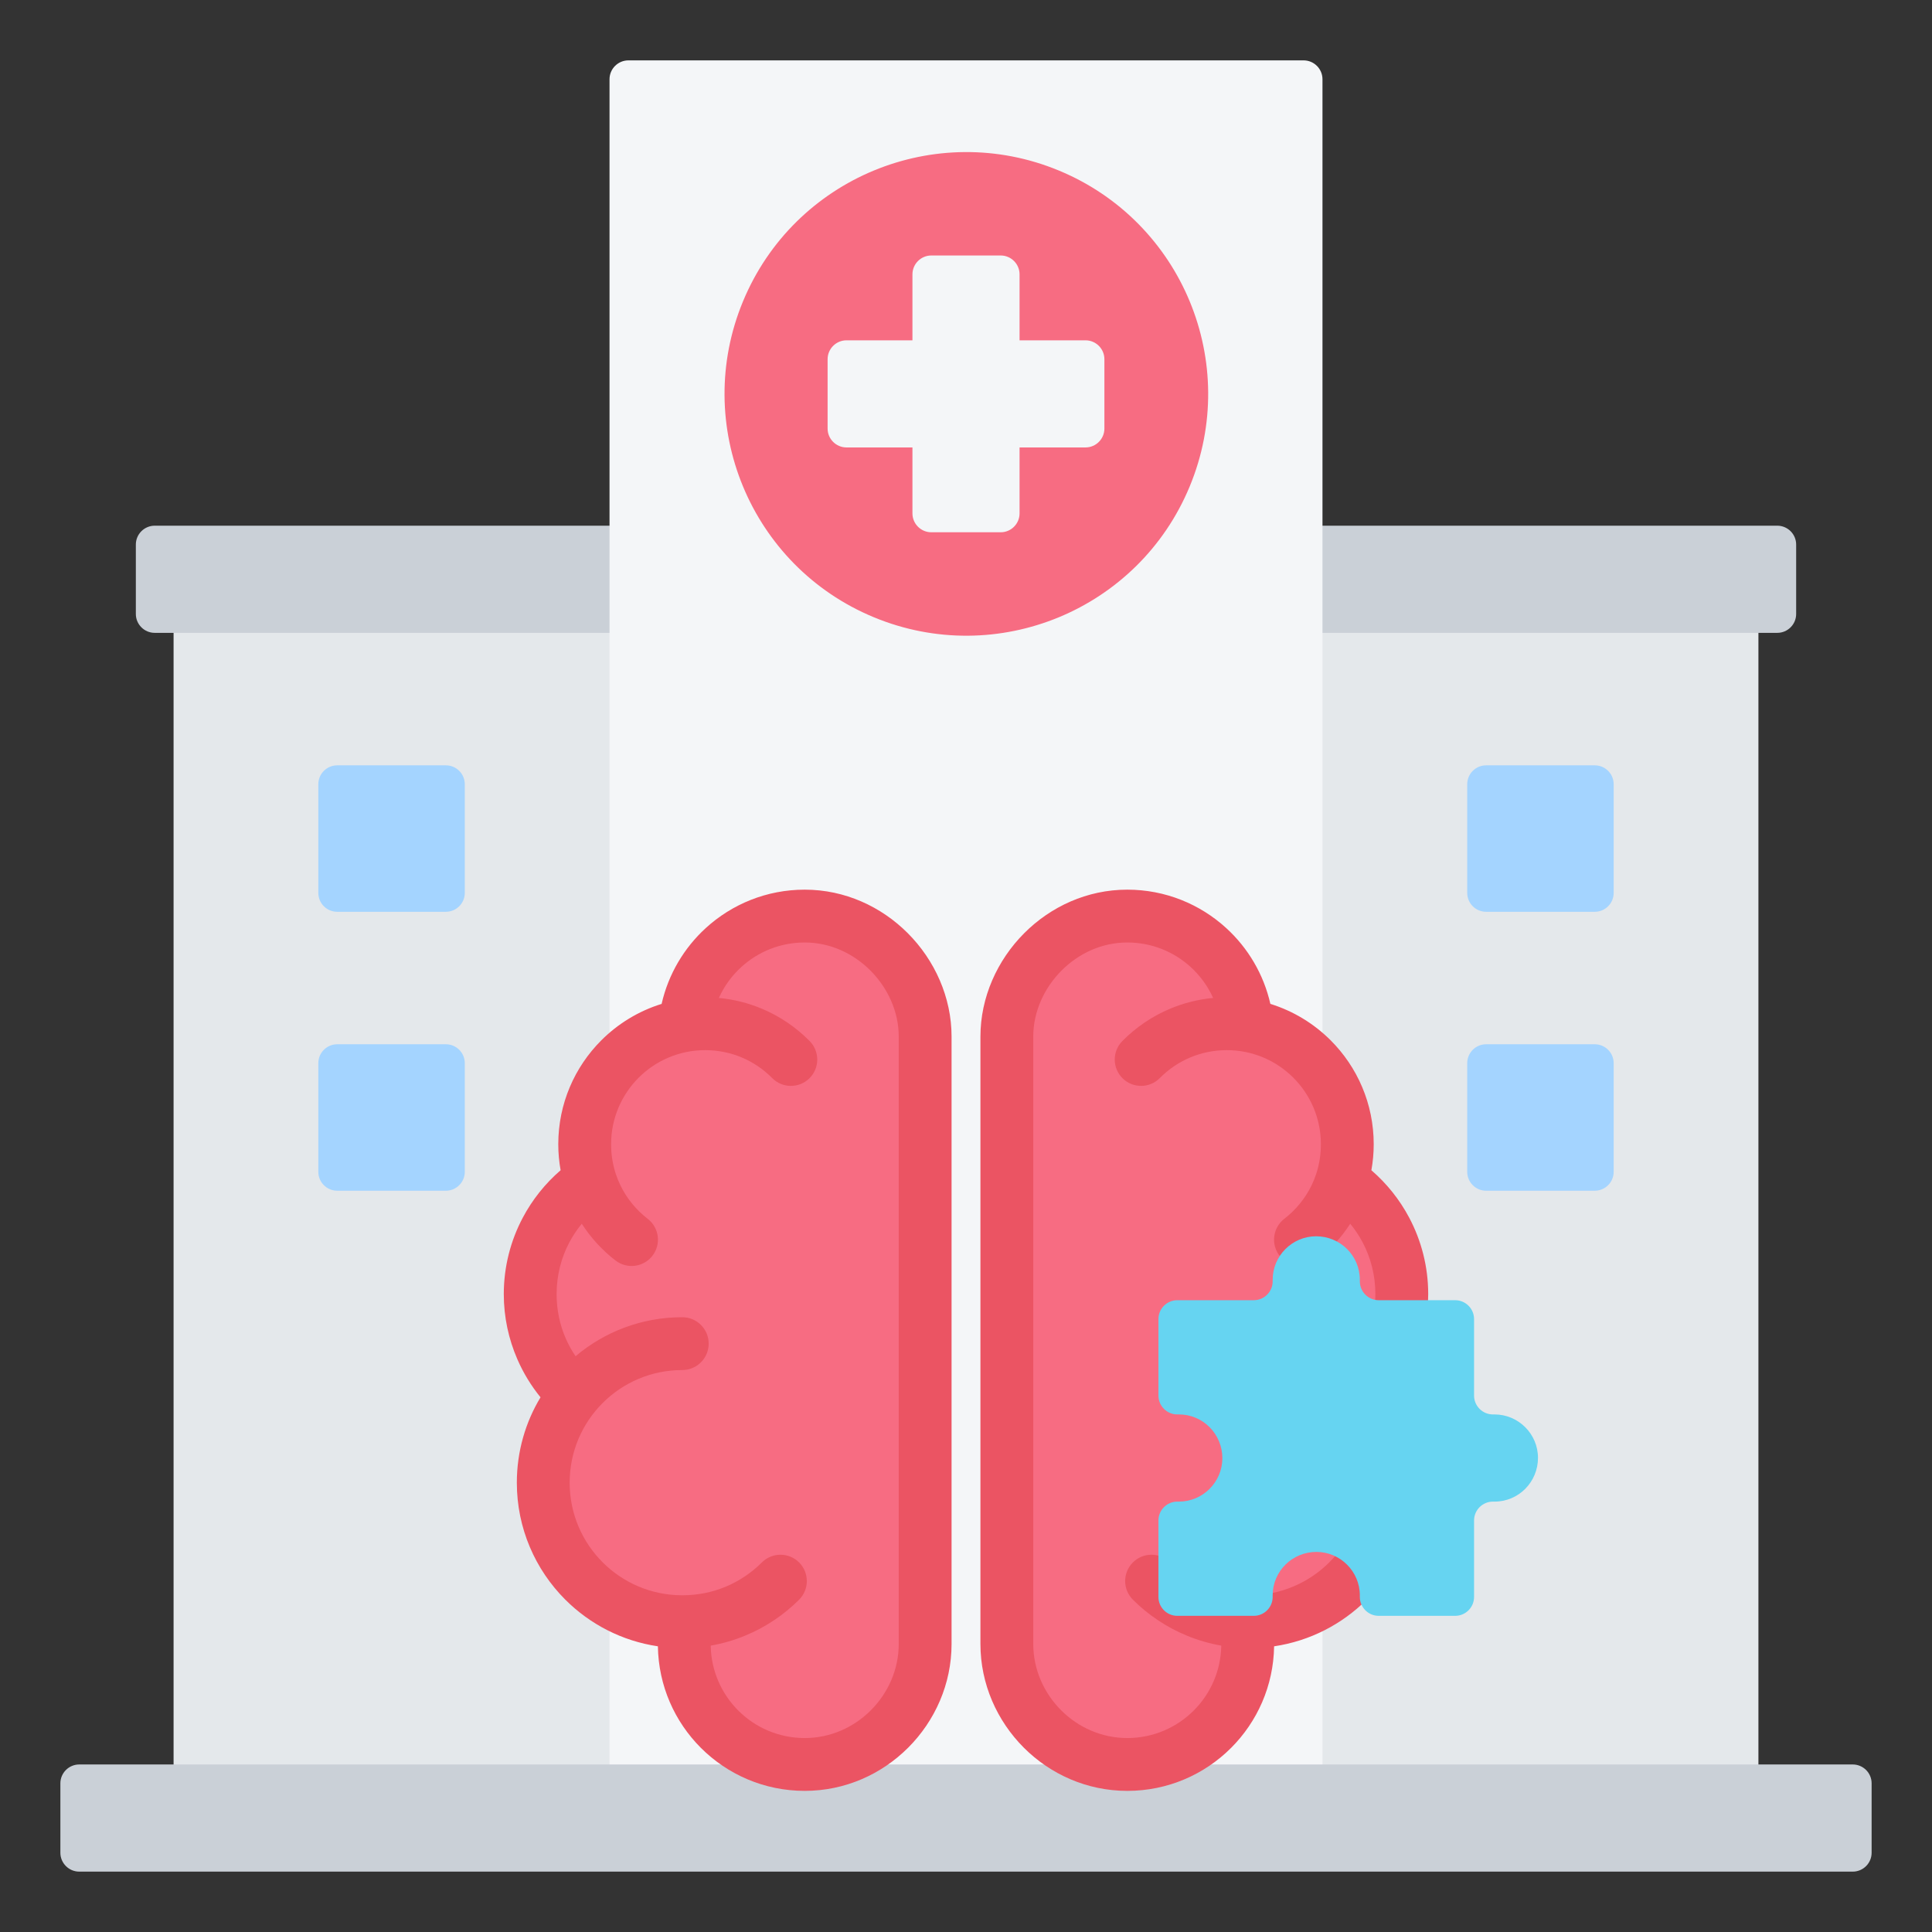 <svg width="512" height="512" viewBox="0 0 512 512" fill="none" xmlns="http://www.w3.org/2000/svg">
<rect x="0" y="0" width="512" height="512" fill="#333333" stroke="none"/>
<path fill-rule="evenodd" clip-rule="evenodd" d="M171.53 157.713V475.999H46V157.713H171.53ZM466 157.713V475.999H340.47V157.713H466Z" fill="#E4E8EB"/>
<path fill-rule="evenodd" clip-rule="evenodd" d="M41 139.314H471C473.754 139.314 476 141.56 476 144.314V162.713C476 165.467 473.754 167.713 471 167.713H41C38.246 167.713 36 165.467 36 162.713V144.314C36 141.56 38.246 139.314 41 139.314Z" fill="#CAD0D7"/>
<path fill-rule="evenodd" clip-rule="evenodd" d="M393.829 276.742H422.64C425.394 276.742 427.64 278.988 427.64 281.742V310.553C427.64 313.307 425.394 315.553 422.64 315.553H393.829C391.075 315.553 388.829 313.307 388.829 310.553V281.742C388.83 278.987 391.076 276.742 393.829 276.742ZM89.36 276.742H118.171C120.925 276.742 123.171 278.988 123.171 281.742V310.553C123.171 313.307 120.925 315.553 118.171 315.553H89.36C86.606 315.553 84.36 313.307 84.36 310.553V281.742C84.36 278.987 86.606 276.742 89.36 276.742ZM89.36 202.822H118.171C120.925 202.822 123.171 205.068 123.171 207.822V236.633C123.171 239.387 120.925 241.633 118.171 241.633H89.36C86.606 241.633 84.36 239.387 84.36 236.633V207.822C84.36 205.068 86.606 202.822 89.36 202.822ZM393.829 202.822H422.64C425.394 202.822 427.64 205.068 427.64 207.822V236.633C427.64 239.387 425.394 241.633 422.64 241.633H393.829C391.075 241.633 388.829 239.387 388.829 236.633V207.822C388.83 205.068 391.076 202.822 393.829 202.822Z" fill="#A4D4FF"/>
<path fill-rule="evenodd" clip-rule="evenodd" d="M166.53 16H345.47C348.224 16 350.47 18.246 350.47 21V471C350.47 473.753 348.224 476 345.47 476H166.53C163.777 476 161.53 473.754 161.53 471V21C161.53 18.246 163.776 16 166.53 16Z" fill="#F4F6F8"/>
<path fill-rule="evenodd" clip-rule="evenodd" d="M21 467.602H491C493.754 467.602 496 469.848 496 472.602V491.001C496 493.755 493.754 496.001 491 496.001H21C18.246 496.001 16 493.755 16 491.001V472.602C16 469.848 18.246 467.602 21 467.602Z" fill="#CAD0D7"/>
<path d="M315.281 128.919C328.83 96.232 313.315 58.75 280.627 45.2C247.939 31.651 210.456 47.166 196.907 79.853C183.358 112.541 198.873 150.023 231.561 163.572C264.249 177.121 301.732 161.607 315.281 128.919Z" fill="#F76C82"/>
<path fill-rule="evenodd" clip-rule="evenodd" d="M246.807 67.707H265.194C267.948 67.707 270.194 69.953 270.194 72.707V90.189H287.676C290.43 90.189 292.676 92.435 292.676 95.189V113.576C292.676 116.33 290.43 118.576 287.676 118.576H270.194V136.058C270.194 138.812 267.948 141.058 265.194 141.058H246.807C244.053 141.058 241.807 138.812 241.807 136.058V118.576H224.325C221.571 118.576 219.325 116.33 219.325 113.576V95.189C219.325 92.435 221.571 90.189 224.325 90.189H241.807V72.707C241.807 69.953 244.053 67.707 246.807 67.707Z" fill="#F4F6F8"/>
<path fill-rule="evenodd" clip-rule="evenodd" d="M355.261 365.025C355.94 365.612 356.601 366.226 357.241 366.866C364.169 373.794 368.032 383.121 368.032 392.919C368.032 402.717 364.169 412.045 357.241 418.972C350.313 425.9 340.986 429.763 331.188 429.763C329.378 429.763 327.576 429.635 325.794 429.377L330.75 430.246L330.65 436.224C330.511 444.52 327.174 452.386 321.308 458.252C315.308 464.252 307.227 467.599 298.74 467.599C290.273 467.599 282.249 464.176 276.274 458.201C270.303 452.23 266.825 444.158 266.825 435.684V274.684C266.825 266.239 270.462 258.168 276.405 252.225C282.347 246.284 290.3 242.769 298.74 242.769C306.722 242.769 314.363 245.719 320.259 251.099C323.481 254.039 326.081 257.614 327.874 261.591L331.904 270.528L322.493 271.405C323.364 271.335 324.239 271.3 325.117 271.3C333.608 271.3 341.694 274.649 347.697 280.652C353.701 286.655 357.049 294.74 357.049 303.232C357.049 306.369 356.604 309.491 355.704 312.496L355.644 312.695L355.575 312.883L355.523 313.081L355.459 313.275C355.004 314.662 354.453 316.017 353.809 317.326C353.552 317.848 353.281 318.363 352.997 318.869L357.132 312.457L363.225 319.854C364.78 321.742 366.144 323.786 367.289 325.948C370.068 331.196 371.488 337.021 371.488 342.958C371.488 347.948 370.496 352.878 368.503 357.456C367.607 359.515 366.518 361.488 365.257 363.346L360.889 369.782L355.261 365.025ZM350.573 361.581C344.78 357.987 338.101 356.076 331.187 356.076C338.112 356.075 344.8 358.004 350.573 361.581ZM158.999 318.865C158.716 318.36 158.445 317.848 158.19 317.327C157.546 316.017 156.995 314.662 156.54 313.275L156.476 313.079L156.425 312.883L156.356 312.693L156.297 312.495C155.397 309.489 154.952 306.367 154.952 303.231C154.952 294.74 158.301 286.655 164.304 280.651C170.307 274.648 178.392 271.299 186.883 271.299C187.761 271.299 188.637 271.334 189.509 271.405L180.096 270.527L184.127 261.59C185.921 257.613 188.52 254.038 191.742 251.098C197.638 245.717 205.279 242.768 213.261 242.768C221.701 242.768 229.655 246.283 235.596 252.225C241.538 258.167 245.176 266.238 245.176 274.683V435.685C245.176 444.159 241.699 452.231 235.728 458.202C229.753 464.177 221.728 467.6 213.261 467.6C204.774 467.6 196.694 464.253 190.693 458.253C184.827 452.387 181.489 444.521 181.351 436.225L181.251 430.246L186.204 429.377C184.423 429.634 182.622 429.763 180.813 429.763C171.014 429.763 161.687 425.9 154.759 418.972C147.832 412.044 143.968 402.717 143.968 392.919C143.968 383.12 147.831 373.793 154.759 366.866C155.399 366.226 156.06 365.612 156.739 365.025L151.111 369.78L146.743 363.346C145.482 361.488 144.393 359.515 143.497 357.455C141.504 352.877 140.512 347.947 140.512 342.957C140.512 337.021 141.932 331.196 144.711 325.947C145.856 323.785 147.22 321.741 148.776 319.852L154.868 312.456L158.999 318.865ZM161.471 361.553C167.234 357.994 173.906 356.075 180.812 356.075C173.915 356.075 167.253 357.977 161.471 361.553Z" fill="#F76C82"/>
<path fill-rule="evenodd" clip-rule="evenodd" d="M175.337 266.041C177.124 258.157 181.296 251.187 187.052 245.934C193.971 239.62 203.17 235.768 213.259 235.768C223.911 235.768 233.539 240.272 240.543 247.276C247.721 254.453 252.174 264.312 252.174 274.683V435.685C252.174 446.266 247.775 456.05 240.674 463.151C233.648 470.177 223.963 474.6 213.258 474.6C202.513 474.6 192.784 470.244 185.741 463.201C178.831 456.291 174.507 446.794 174.347 436.288C164.827 434.881 156.303 430.415 149.808 423.92C141.874 415.986 136.966 405.025 136.966 392.918C136.966 384.644 139.259 376.905 143.244 370.301C140.772 367.263 138.702 363.882 137.116 360.238C134.796 354.909 133.509 349.062 133.509 342.955C133.509 335.663 135.326 328.772 138.534 322.713C141.078 317.907 144.494 313.64 148.568 310.125C148.161 307.881 147.949 305.577 147.949 303.229C147.949 292.479 152.307 282.746 159.353 275.701C163.765 271.292 169.23 267.935 175.337 266.041ZM331.187 363.075C327.321 363.075 324.187 359.941 324.187 356.075C324.187 352.209 327.321 349.075 331.187 349.075C341.963 349.075 351.832 352.964 359.466 359.414C360.479 357.921 361.359 356.331 362.086 354.661C363.631 351.11 364.489 347.154 364.489 342.957C364.489 337.977 363.265 333.304 361.104 329.223C360.176 327.472 359.075 325.825 357.823 324.304C355.41 328.046 352.38 331.342 348.882 334.043C345.832 336.399 341.449 335.836 339.093 332.785C336.737 329.735 337.3 325.352 340.351 322.996C343.375 320.661 345.844 317.665 347.529 314.238C348.024 313.231 348.453 312.181 348.809 311.094C348.863 310.89 348.926 310.688 348.999 310.488C349.682 308.206 350.05 305.771 350.05 303.231C350.05 296.346 347.259 290.112 342.748 285.601C338.237 281.09 332.003 278.299 325.118 278.299C321.688 278.299 318.438 278.978 315.495 280.208C312.422 281.492 309.667 283.367 307.375 285.687C304.672 288.435 300.252 288.472 297.504 285.769C294.756 283.066 294.719 278.646 297.422 275.898C301.029 272.246 305.343 269.305 310.135 267.302C313.696 265.814 317.513 264.839 321.493 264.468C320.083 261.342 318.046 258.555 315.541 256.269C311.116 252.231 305.22 249.768 298.74 249.768C292.002 249.768 285.862 252.667 281.355 257.174C276.708 261.82 273.825 268.123 273.825 274.683V435.685C273.825 442.424 276.655 448.684 281.223 453.252C285.732 457.761 291.922 460.6 298.74 460.6C305.621 460.6 311.85 457.811 316.358 453.303C320.773 448.887 323.539 442.821 323.651 436.108C320.467 435.55 317.391 434.645 314.461 433.433C309.09 431.211 304.265 427.967 300.238 423.946C297.505 421.228 297.493 416.808 300.211 414.075C302.929 411.342 307.349 411.33 310.082 414.048C312.846 416.806 316.131 419.023 319.767 420.526C323.251 421.967 327.107 422.763 331.188 422.763C339.43 422.763 346.892 419.422 352.292 414.022C357.692 408.622 361.033 401.16 361.033 392.918C361.033 384.676 357.693 377.214 352.292 371.814C346.891 366.416 339.429 363.075 331.187 363.075ZM368.754 370.303C372.738 376.907 375.032 384.646 375.032 392.92C375.032 405.026 370.124 415.988 362.19 423.922C355.695 430.417 347.171 434.884 337.651 436.29C337.491 446.795 333.167 456.293 326.257 463.203C319.215 470.245 309.485 474.602 298.74 474.602C288.035 474.602 278.35 470.178 271.325 463.153C264.224 456.052 259.825 446.268 259.825 435.687V274.684C259.825 264.313 264.279 254.454 271.456 247.276C278.46 240.272 288.088 235.768 298.74 235.768C308.83 235.768 318.028 239.619 324.947 245.934C330.704 251.187 334.876 258.157 336.662 266.041C342.769 267.935 348.234 271.293 352.645 275.703C359.69 282.748 364.049 292.481 364.049 303.231C364.049 305.579 363.836 307.883 363.429 310.127C367.503 313.642 370.919 317.909 373.463 322.715C376.671 328.774 378.489 335.664 378.489 342.957C378.489 349.063 377.202 354.91 374.882 360.24C373.296 363.884 371.225 367.265 368.754 370.303ZM188.348 436.109C188.46 442.822 191.226 448.889 195.641 453.304C200.149 457.812 206.378 460.601 213.259 460.601C220.077 460.601 226.268 457.762 230.776 453.253C235.344 448.685 238.174 442.425 238.174 435.686V274.684C238.174 268.124 235.291 261.821 230.644 257.175C226.136 252.667 219.996 249.769 213.258 249.769C206.778 249.769 200.882 252.232 196.457 256.27C193.952 258.556 191.914 261.343 190.505 264.469C194.485 264.84 198.302 265.816 201.863 267.303C206.655 269.306 210.969 272.247 214.576 275.899C217.279 278.647 217.242 283.067 214.494 285.77C211.746 288.473 207.326 288.436 204.623 285.688C202.331 283.368 199.576 281.493 196.503 280.209C193.56 278.979 190.31 278.3 186.88 278.3C179.995 278.3 173.761 281.091 169.25 285.602C164.739 290.113 161.948 296.347 161.948 303.232C161.948 305.771 162.315 308.207 162.998 310.489C163.071 310.689 163.135 310.892 163.189 311.097C163.545 312.183 163.974 313.233 164.469 314.24C166.154 317.668 168.623 320.663 171.647 322.998C174.697 325.354 175.26 329.737 172.905 332.787C170.549 335.837 166.166 336.4 163.116 334.045C159.617 331.344 156.588 328.048 154.175 324.305C152.922 325.826 151.821 327.473 150.893 329.224C148.732 333.305 147.508 337.978 147.508 342.958C147.508 347.155 148.365 351.112 149.911 354.663C150.638 356.332 151.516 357.922 152.53 359.415C160.165 352.965 170.033 349.076 180.809 349.076C184.675 349.076 187.809 352.21 187.809 356.076C187.809 359.942 184.675 363.076 180.809 363.076C172.567 363.076 165.105 366.417 159.705 371.817C154.305 377.217 150.964 384.679 150.964 392.921C150.964 401.163 154.305 408.625 159.705 414.025C165.105 419.425 172.567 422.766 180.809 422.766C184.89 422.766 188.746 421.971 192.23 420.529C195.866 419.025 199.151 416.809 201.914 414.051C204.647 411.333 209.067 411.345 211.785 414.078C214.503 416.811 214.491 421.231 211.758 423.949C207.73 427.969 202.906 431.214 197.535 433.436C194.609 434.646 191.532 435.551 188.348 436.109Z" fill="#EB5463"/>
<path fill-rule="evenodd" clip-rule="evenodd" d="M390.642 349.568V369.841C390.642 372.595 392.888 374.841 395.642 374.841H396.074C402.403 374.841 407.582 380.019 407.582 386.349C407.582 392.727 402.473 397.94 396.074 397.94H395.642C392.888 397.94 390.642 400.186 390.642 402.94V423.213C390.642 425.967 388.396 428.213 385.642 428.213H365.369C362.615 428.213 360.369 425.967 360.369 423.213V422.782C360.369 416.453 355.191 411.274 348.861 411.274C342.483 411.274 337.27 416.382 337.27 422.782V423.213C337.27 425.967 335.024 428.213 332.27 428.213H311.997C309.243 428.213 306.997 425.967 306.997 423.213V402.939C306.997 400.185 309.243 397.939 311.997 397.939H312.429C318.758 397.939 323.937 392.761 323.937 386.431C323.937 380.053 318.828 374.84 312.429 374.84H311.997C309.243 374.84 306.997 372.594 306.997 369.84V349.567C306.997 346.813 309.243 344.567 311.997 344.567H332.27C335.024 344.567 337.27 342.321 337.27 339.567V339.135C337.27 332.806 342.448 327.627 348.778 327.627C355.156 327.627 360.369 332.736 360.369 339.135V339.567C360.369 342.321 362.615 344.567 365.369 344.567H385.642C388.396 344.568 390.642 346.814 390.642 349.568Z" fill="#66D4F1"/>
</svg>
